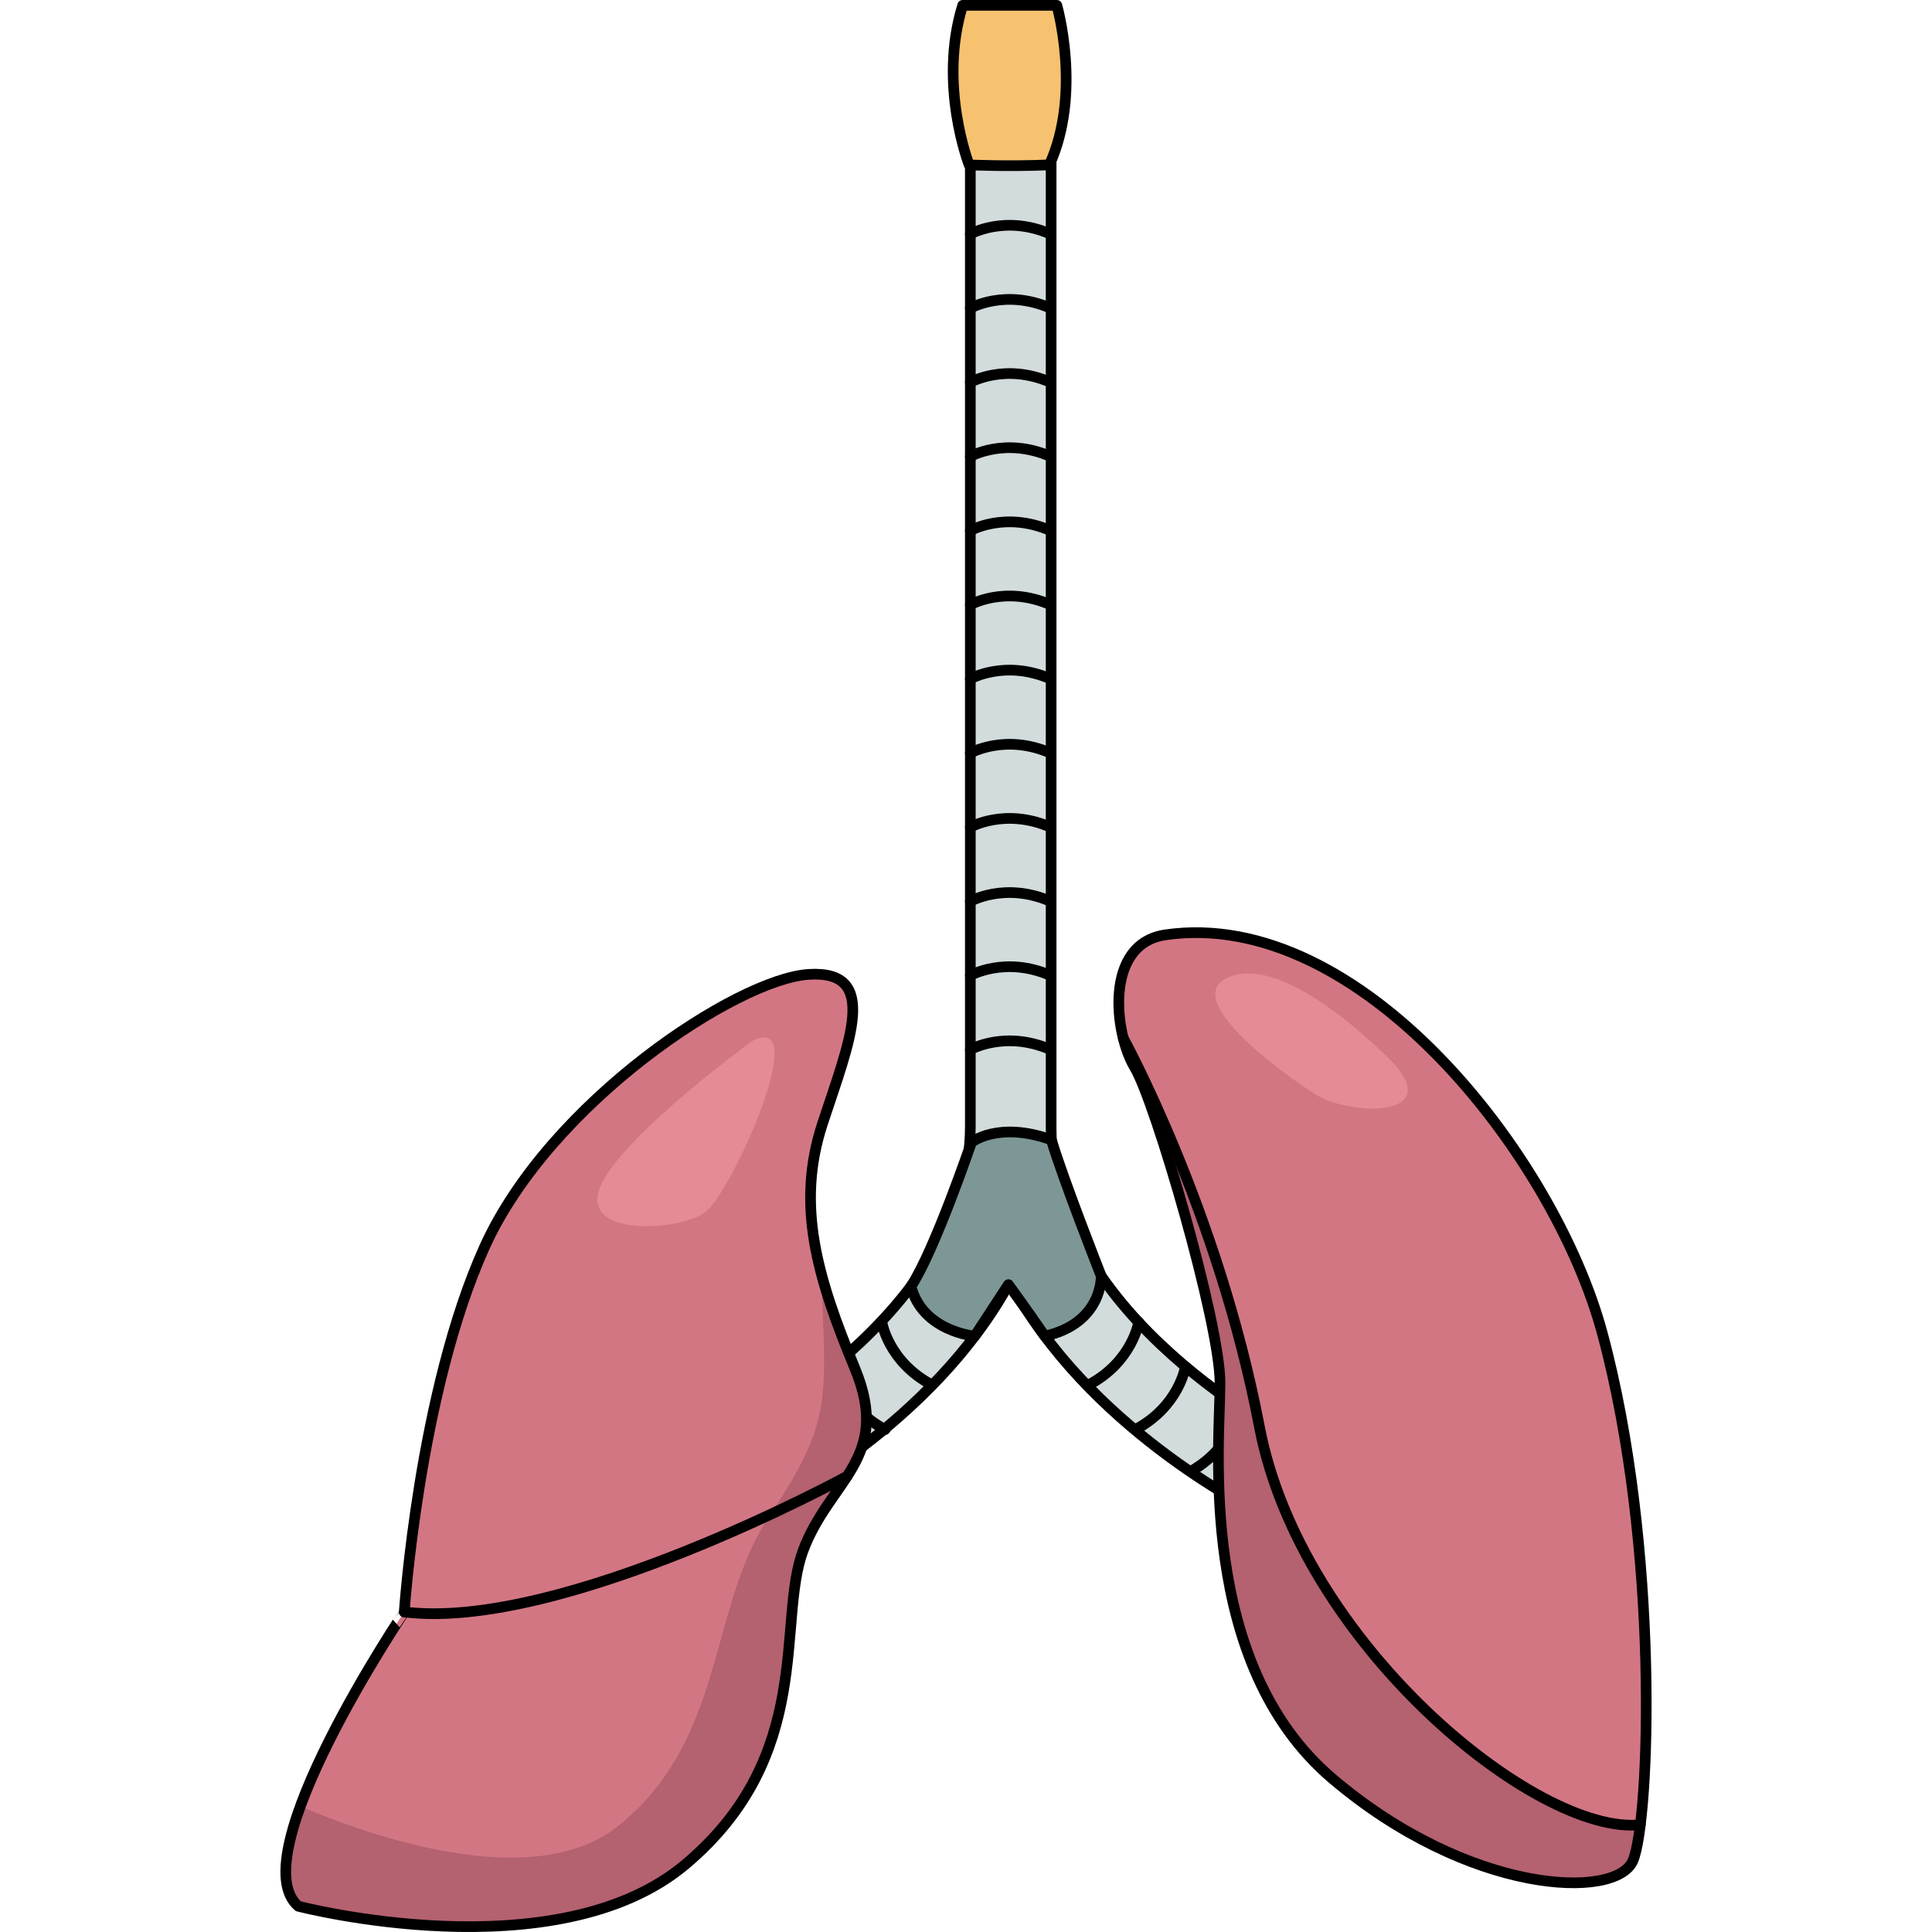 <?xml version="1.0" encoding="utf-8"?>
<!-- Created by: Science Figures, www.sciencefigures.org, Generator: Science Figures Editor -->
<svg version="1.1" id="Camada_1" xmlns="http://www.w3.org/2000/svg" xmlns:xlink="http://www.w3.org/1999/xlink" 
	 width="800px" height="800px" viewBox="0 0 128.495 181.052" enable-background="new 0 0 128.495 181.052"
	 xml:space="preserve">
<g>
	<g>
		<g>
			<path fill="#D3DCDC" stroke="#000000" stroke-linecap="round" stroke-linejoin="round" stroke-miterlimit="10" d="
				M94.963,134.935c-0.222-0.11-22.738-11.506-22.738-29.18V8.948c0-0.015-0.005-0.03-0.005-0.044V8.715
				c0-2.09-1.693-3.783-3.783-3.783c-2.09,0-3.783,1.693-3.783,3.783v96.808c0,17.675-22.516,29.07-22.738,29.18
				c-1.872,0.925-2.64,3.193-1.716,5.068c0.66,1.335,1.999,2.109,3.394,2.109c0.563,0,1.133-0.127,1.672-0.393
				c0.834-0.41,15.869-7.994,23.111-21.383c7.194,13.532,22.396,21.203,23.233,21.616c0.539,0.266,1.109,0.393,1.672,0.393
				c1.395,0,2.736-0.775,3.394-2.109C97.603,138.129,96.835,135.861,94.963,134.935z"/>
			<path fill="#7D9797" stroke="#000000" stroke-linecap="round" stroke-linejoin="round" stroke-miterlimit="10" d="M64.76,107.051
				c0,0,2.498-2.02,7.49-0.236c1.07,3.636,4.667,12.764,4.667,12.764s0.166,4.414-5.281,5.63c-1.882-2.736-3.414-4.824-3.414-4.824
				l-3.155,4.824c0,0-4.875-0.412-5.977-4.661C61.272,117.282,64.76,107.051,64.76,107.051z"/>
			<path fill="none" stroke="#000000" stroke-linecap="round" stroke-linejoin="round" stroke-miterlimit="10" d="M64.653,98.364
				c0,0,3.258-1.855,7.519,0"/>
			<path fill="none" stroke="#000000" stroke-linecap="round" stroke-linejoin="round" stroke-miterlimit="10" d="M80.432,123.893
				c0,0-0.58,3.704-4.685,5.883"/>
			<path fill="none" stroke="#000000" stroke-linecap="round" stroke-linejoin="round" stroke-miterlimit="10" d="M84.806,128.081
				c0,0-0.58,3.704-4.685,5.883"/>
			<path fill="none" stroke="#000000" stroke-linecap="round" stroke-linejoin="round" stroke-miterlimit="10" d="M89.851,131.811
				c0,0-0.452,3.722-4.48,6.039"/>
			<path fill="none" stroke="#000000" stroke-linecap="round" stroke-linejoin="round" stroke-miterlimit="10" d="M94.871,134.832
				c0,0-0.452,3.722-4.48,6.039"/>
			<path fill="none" stroke="#000000" stroke-linecap="round" stroke-linejoin="round" stroke-miterlimit="10" d="M56.359,123.893
				c0,0,0.58,3.704,4.685,5.883"/>
			<path fill="none" stroke="#000000" stroke-linecap="round" stroke-linejoin="round" stroke-miterlimit="10" d="M51.984,128.081
				c0,0,0.58,3.704,4.685,5.883"/>
			<path fill="none" stroke="#000000" stroke-linecap="round" stroke-linejoin="round" stroke-miterlimit="10" d="M46.939,131.811
				c0,0,0.452,3.722,4.48,6.039"/>
			<path fill="none" stroke="#000000" stroke-linecap="round" stroke-linejoin="round" stroke-miterlimit="10" d="M41.92,134.832
				c0,0,0.452,3.722,4.48,6.039"/>
			<path fill="none" stroke="#000000" stroke-linecap="round" stroke-linejoin="round" stroke-miterlimit="10" d="M64.653,91.417
				c0,0,3.258-1.855,7.519,0"/>
			<path fill="none" stroke="#000000" stroke-linecap="round" stroke-linejoin="round" stroke-miterlimit="10" d="M64.653,84.469
				c0,0,3.258-1.855,7.519,0"/>
			<path fill="none" stroke="#000000" stroke-linecap="round" stroke-linejoin="round" stroke-miterlimit="10" d="M64.653,77.52
				c0,0,3.258-1.855,7.519,0"/>
			<path fill="none" stroke="#000000" stroke-linecap="round" stroke-linejoin="round" stroke-miterlimit="10" d="M64.653,70.572
				c0,0,3.258-1.855,7.519,0"/>
			<path fill="none" stroke="#000000" stroke-linecap="round" stroke-linejoin="round" stroke-miterlimit="10" d="M64.653,63.623
				c0,0,3.258-1.855,7.519,0"/>
			<path fill="none" stroke="#000000" stroke-linecap="round" stroke-linejoin="round" stroke-miterlimit="10" d="M64.653,56.676
				c0,0,3.258-1.855,7.519,0"/>
			<path fill="none" stroke="#000000" stroke-linecap="round" stroke-linejoin="round" stroke-miterlimit="10" d="M64.653,49.728
				c0,0,3.258-1.855,7.519,0"/>
			<path fill="none" stroke="#000000" stroke-linecap="round" stroke-linejoin="round" stroke-miterlimit="10" d="M64.653,42.779
				c0,0,3.258-1.855,7.519,0"/>
			<path fill="none" stroke="#000000" stroke-linecap="round" stroke-linejoin="round" stroke-miterlimit="10" d="M64.653,35.831
				c0,0,3.258-1.855,7.519,0"/>
			<path fill="none" stroke="#000000" stroke-linecap="round" stroke-linejoin="round" stroke-miterlimit="10" d="M64.653,28.883
				c0,0,3.258-1.855,7.519,0"/>
			<path fill="none" stroke="#000000" stroke-linecap="round" stroke-linejoin="round" stroke-miterlimit="10" d="M64.653,21.936
				c0,0,3.258-1.855,7.519,0"/>
			<path fill="none" stroke="#000000" stroke-linecap="round" stroke-linejoin="round" stroke-miterlimit="10" d="M64.653,14.987
				c0,0,3.258-1.855,7.519,0"/>
		</g>
		<path fill="#F6C270" stroke="#000000" stroke-linecap="round" stroke-linejoin="round" stroke-miterlimit="10" d="M64.542,15.452
			c0,0-2.92-7.475-0.607-14.952c5.087,0,8.823,0,8.823,0s2.379,8.217-0.698,14.952C68.098,15.62,64.542,15.452,64.542,15.452z"/>
		<g>
			<path fill="#D37683" d="M1.682,178.638c0,0,24.149,6.29,36.29-3.936c12.143-10.223,8.531-22.744,11.01-29.392
				c2.48-6.644,8.356-8.614,4.848-17.088c-3.506-8.472-5.556-15.247-3.023-22.941c2.529-7.696,5.393-14.386-1.288-13.971
				c-6.685,0.413-24.259,11.963-30.4,25.574c-6.142,13.608-7.513,34.176-7.513,34.176S-3.808,173.971,1.682,178.638z"/>
			<path fill="#E48B96" d="M44.16,97.587c0,0-12.431,9.068-14.219,13.72c-1.789,4.651,7.424,4.08,9.867,2.291
				C42.252,111.809,50.028,94.537,44.16,97.587z"/>
			<path fill="#B46170" d="M53.832,128.224c-1.316-3.179-2.427-6.119-3.167-8.958l0,0c0.454,11.807,1.138,13.852-4.763,22.664
				c-5.901,8.813-4.042,20.855-14.153,29.115c-8.006,6.54-23.692,0.872-29.878-1.773c-1.51,4.143-2.04,7.793-0.189,9.367
				c0,0,24.149,6.29,36.29-3.936c12.143-10.223,8.531-22.744,11.01-29.392C51.464,138.668,57.339,136.696,53.832,128.224z"/>
			<path fill="none" stroke="#000000" stroke-linecap="round" stroke-linejoin="round" stroke-miterlimit="10" d="M53.118,138.339
				c0,0-26.718,14.573-41.509,12.721"/>
		</g>
		<g>
			<path fill="#D37683" d="M82.936,87.606c-5.78,0.84-4.797,9.259-2.878,12.434c1.92,3.175,7.994,23.946,7.994,29.563
				c0,5.618-2.238,26.252,10.553,37.097c12.791,10.846,26.539,11.376,28.14,7.672c1.598-3.704,2.557-29.363-2.877-49.467
				C119.376,108.294,101.162,84.961,82.936,87.606z"/>
			<path fill="#E48B96" d="M104.562,99.903c0,0-9.583-10.209-15.263-8.486s4.535,9.117,7.632,11.101
				C100.029,104.502,108.646,104.862,104.562,99.903z"/>
			<path fill="#B46170" d="M126.745,174.371c0.256-0.595,0.495-1.758,0.696-3.368l-0.003-0.002
				c-9.731,1.032-31.823-17.02-35.69-37.274c-3.863-20.245-12.747-36.41-12.755-36.424c0.271,1.073,0.642,2.035,1.064,2.736
				c1.92,3.175,7.994,23.946,7.994,29.563c0,5.618-2.238,26.252,10.553,37.097C111.396,177.545,125.145,178.074,126.745,174.371z"/>
			<path fill="none" stroke="#000000" stroke-linecap="round" stroke-linejoin="round" stroke-miterlimit="10" d="M1.682,178.638
				c0,0,24.149,6.29,36.29-3.936c12.143-10.223,8.531-22.744,11.01-29.392c2.48-6.644,8.356-8.614,4.848-17.088
				c-3.506-8.472-5.556-15.247-3.023-22.941c2.529-7.696,5.393-14.386-1.288-13.971c-6.685,0.413-24.259,11.963-30.4,25.574
				c-6.142,13.608-7.513,34.176-7.513,34.176S-3.808,173.971,1.682,178.638z"/>
			<path fill="none" stroke="#000000" stroke-linecap="round" stroke-linejoin="round" stroke-miterlimit="10" d="M82.936,87.606
				c-5.78,0.84-4.797,9.259-2.878,12.434c1.92,3.175,7.994,23.946,7.994,29.563c0,5.618-2.238,26.252,10.553,37.097
				c12.791,10.846,26.539,11.376,28.14,7.672c1.598-3.704,2.557-29.363-2.877-49.467C119.376,108.294,101.162,84.961,82.936,87.606z
				"/>
			<path fill="none" stroke="#000000" stroke-linecap="round" stroke-linejoin="round" stroke-miterlimit="10" d="M78.994,97.304
				c0,0,8.89,16.171,12.755,36.424c3.866,20.254,25.958,38.304,35.69,37.274"/>
		</g>
	</g>
</g>
</svg>